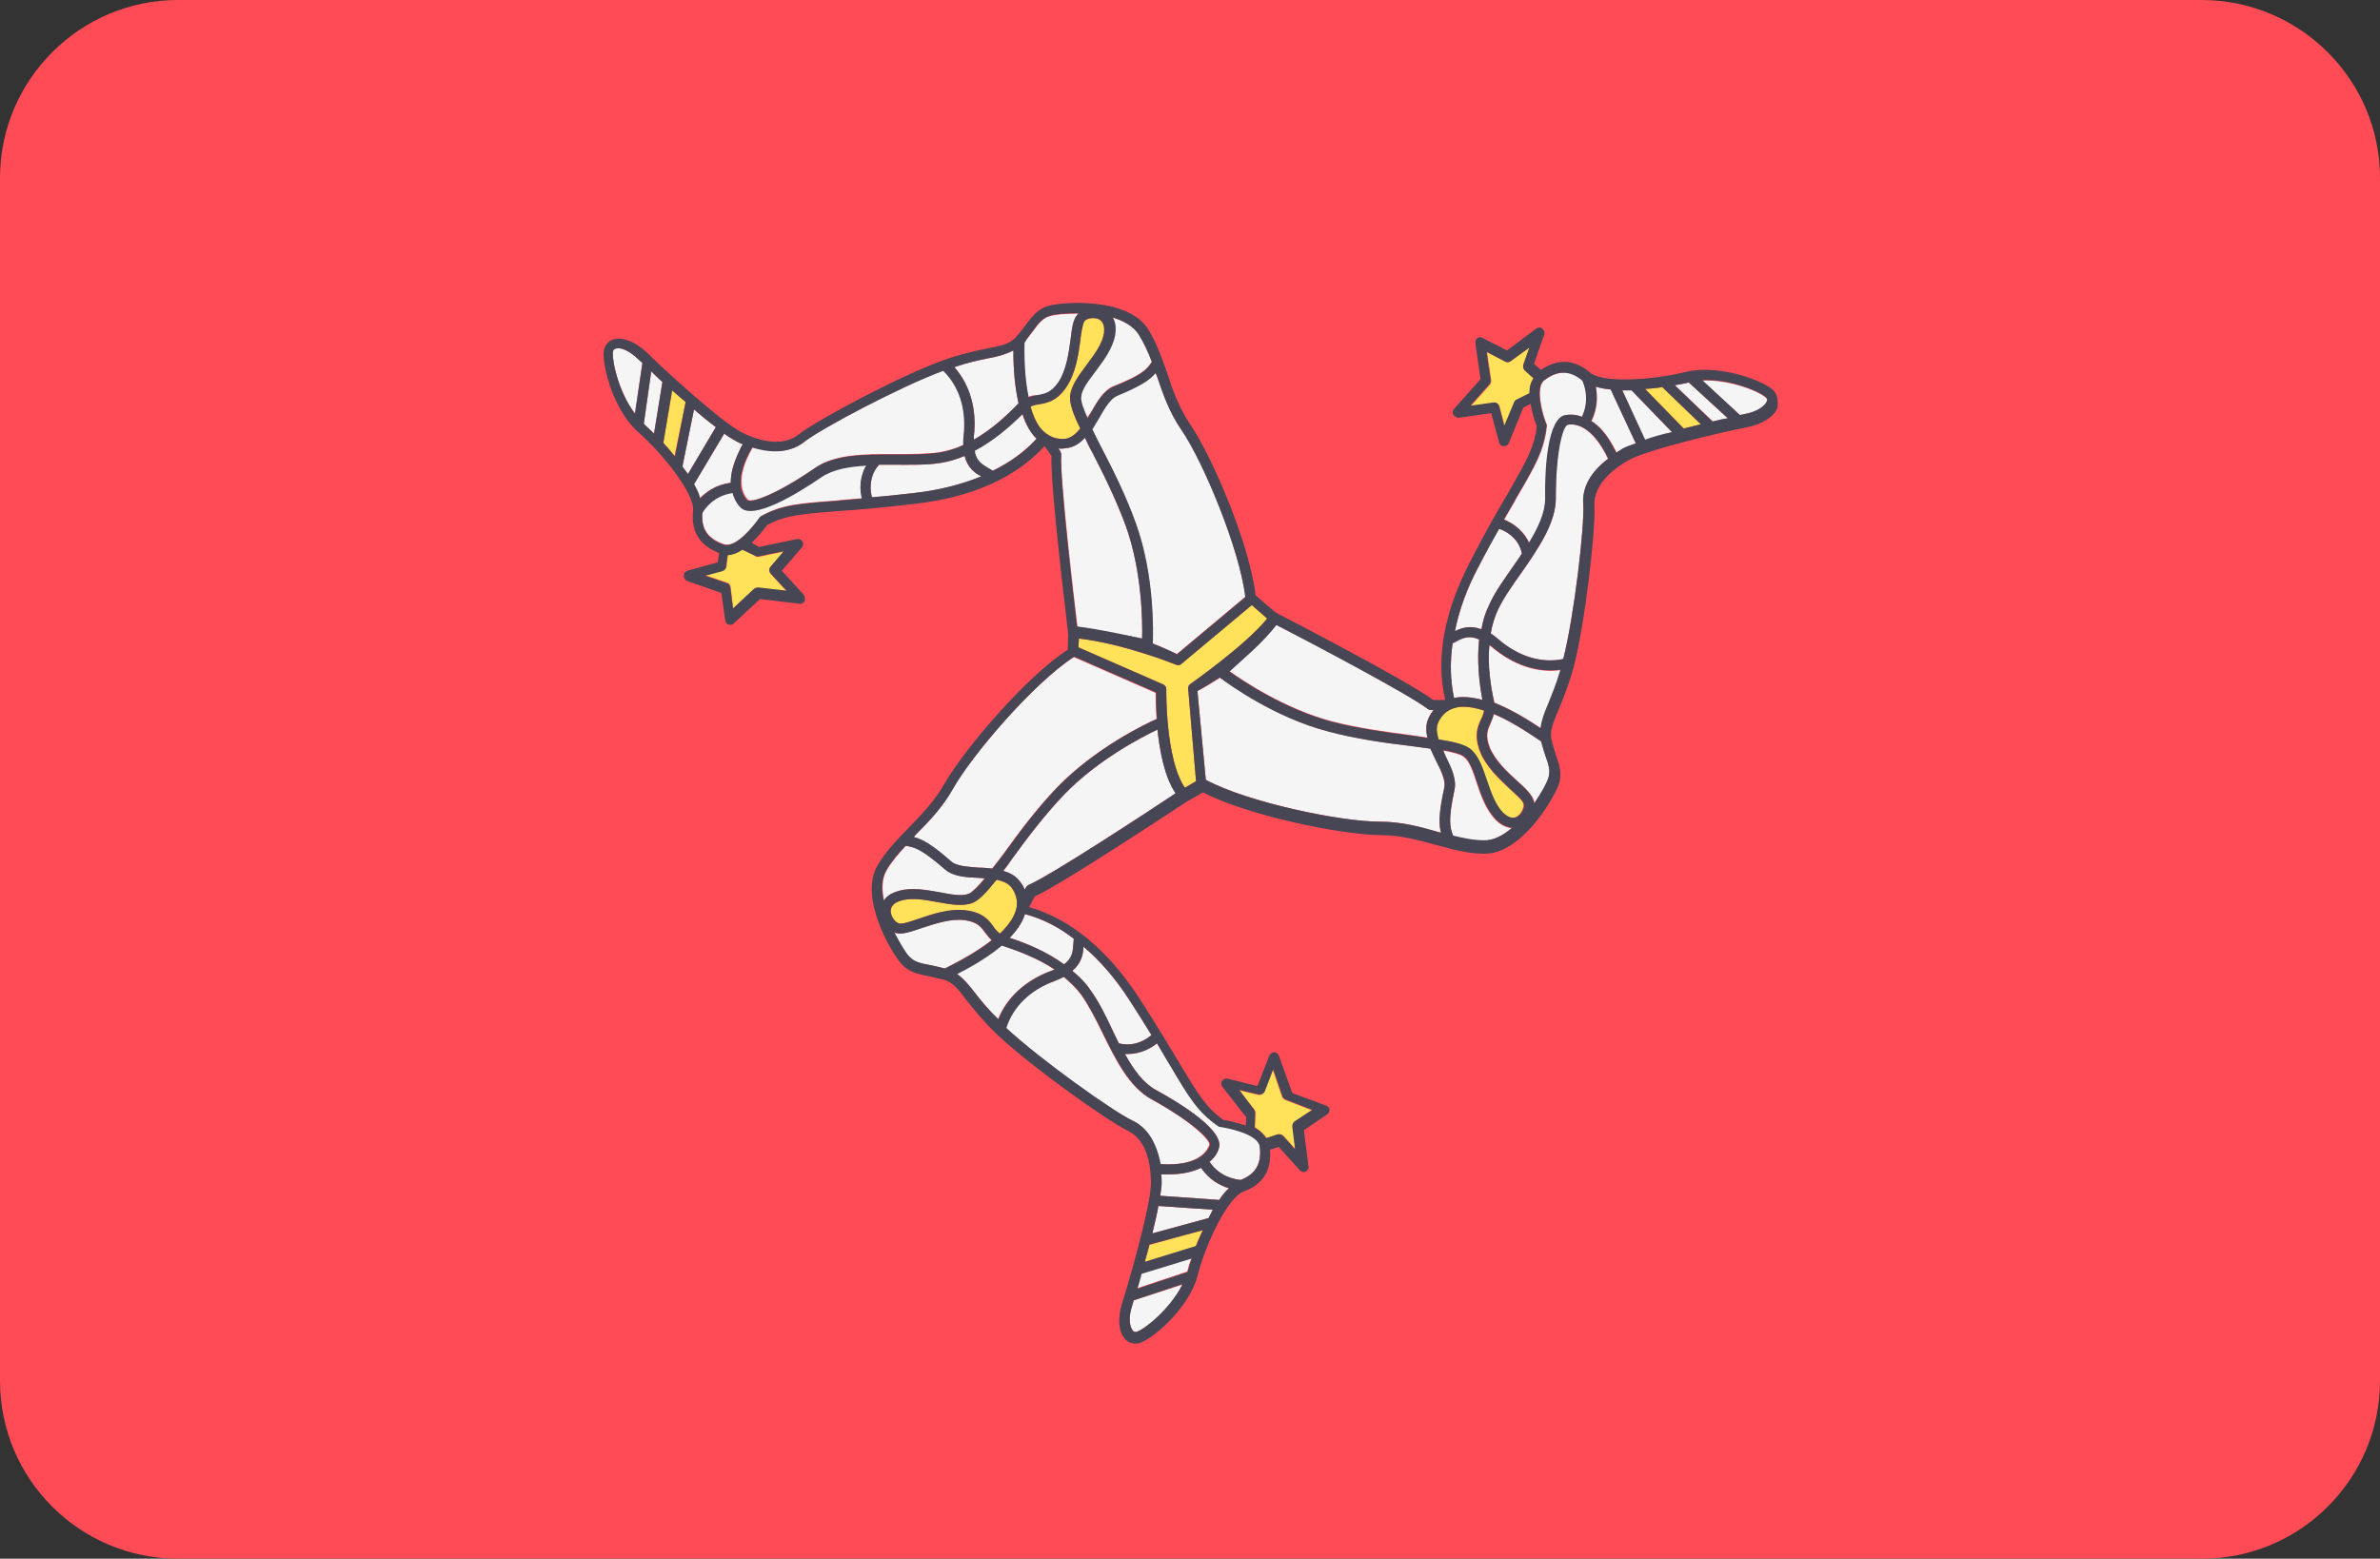 <?xml version="1.0" encoding="utf-8"?>
<!-- Generator: Adobe Illustrator 23.0.3, SVG Export Plug-In . SVG Version: 6.00 Build 0)  -->
<svg version="1.1" id="Layer_1" xmlns="http://www.w3.org/2000/svg" xmlns:xlink="http://www.w3.org/1999/xlink" x="0px" y="0px"
	 width="512px" height="335.4px" viewBox="0 0 512 335.4" style="enable-background:new 0 0 512 335.4;" xml:space="preserve">
<rect x="0" y="0" width="512" height="335.4" fill="#333333" stroke="none"/>
<style type="text/css">
	.st0{fill:#FF4B55;}
	.st1{fill:#FFE15A;}
	.st2{fill:#F5F5F5;}
	.st3{fill:#464655;}
</style>
<g>
	<path class="st0" d="M473.7,335.4H38.3C17.2,335.4,0,318.3,0,297.1V38.3C0,17.2,17.2,0,38.3,0h435.3C494.8,0,512,17.2,512,38.3
		v258.8C512,318.3,494.8,335.4,473.7,335.4z"/>
	<g>
		<path class="st1" d="M257.3,168.1l-2.4,1.4c-4.2-6.1-4-21-4-21.2c0-0.4-0.2-0.8-0.6-1l-18.3-8l0.1-1.9c9.6,1.1,20.6,5.5,20.8,5.6
			c0.4,0.2,0.9,0.2,1.2-0.1l15.2-12.7l3.3,2.9c-4.7,5.8-16.3,13.9-16.4,14c-0.4,0.2-0.6,0.6-0.6,1L257.3,168.1z"/>
		<path class="st1" d="M323.8,77.8c0.4,0.2,0.8,0.2,1.2-0.1l4-2.9l-1.3,3.7c-0.1,0.4,0,0.9,0.3,1.2l1.9,1.7
			c-0.6,0.9-0.8,2.1-0.8,3.3l-2.8,1.4c-0.2,0.1-0.4,0.3-0.5,0.6l-2.1,5l-1.1-4.2c-0.1-0.5-0.7-0.9-1.2-0.8l-5,0.7l4.1-4.6
			c0.2-0.2,0.3-0.6,0.3-0.9l-0.9-6.1L323.8,77.8z"/>
		<path class="st1" d="M278.6,241.3c-0.3,0.2-0.5,0.6-0.5,1.1l0.6,4.9l-2.6-2.9c-0.3-0.3-0.8-0.4-1.2-0.3l-2.4,0.8
			c-0.6-0.9-1.5-1.7-2.5-2.3l0.1-3.1c0-0.3-0.1-0.5-0.2-0.7l-3.4-4.2l4.2,1c0.5,0.1,1.1-0.2,1.3-0.7l1.8-4.7l2,5.8
			c0.1,0.3,0.4,0.6,0.7,0.7l5.7,2.2L278.6,241.3z"/>
		<path class="st1" d="M157.2,126.3c-0.1-0.4-0.3-0.8-0.7-0.9l-4.7-1.6l3.7-1c0.4-0.1,0.7-0.5,0.8-0.9l0.3-2.5
			c1.1-0.1,2.2-0.5,3.2-1.2l2.7,1.5c0.2,0.1,0.5,0.2,0.8,0.1l5.3-1.1l-2.8,3.3c-0.4,0.4-0.4,1,0,1.5l3.4,3.7l-6.1-0.7
			c-0.3,0-0.6,0.1-0.9,0.3l-4.5,4.2L157.2,126.3z"/>
	</g>
	<g>
		<path class="st2" d="M254.4,276.4c-2.7,5.4-8.5,10-10,10.2c-0.3,0-0.5,0-0.7-0.3c-0.7-0.8-1-2.8-0.1-5.5c0.1-0.3,0.2-0.6,0.3-1
			L254.4,276.4z"/>
		<path class="st2" d="M256.3,270.7c-0.4,1.1-0.7,2.1-0.9,2.9l-10.8,3.6c0.3-1,0.6-2,0.9-3.2L256.3,270.7z"/>
	</g>
	<path class="st1" d="M258.7,264.7c-0.5,1.2-1,2.3-1.5,3.5l-11,3.4c0.3-1.2,0.7-2.4,1-3.7L258.7,264.7z"/>
	<g>
		<path class="st2" d="M260.9,260.3c-0.3,0.6-0.6,1.2-0.9,1.8l-12.1,3.3c0.5-2.1,1-4.1,1.3-5.9L260.9,260.3z"/>
		<path class="st2" d="M264.3,255.7c-0.7,0.7-1.4,1.5-2,2.5l-12.7-0.9c0.2-1.2,0.3-2.2,0.3-2.9c0-0.6,0-1.1-0.1-1.7c0.5,0,1,0,1.5,0
			c3.2,0,5.4-0.6,7.1-1.4C260.1,253.9,262.5,255.1,264.3,255.7z"/>
		<path class="st2" d="M266.9,253.9c-0.8-0.1-4.3-0.4-6.7-3.9c1.2-1,1.8-2.1,2-2.9c1.3-3.7-7.9-9.5-13.6-12.6
			c-2.7-1.5-4.7-4.3-6.6-7.7c0.2,0,0.4,0,0.6,0c2.8,0,5.1-1.3,6.3-2.3c1.1,1.8,2,3.4,2.9,4.8c4,6.8,5.9,9.9,10.2,12.9
			c0.1,0.1,0.3,0.2,0.5,0.2c2.1,0.3,8.1,1.6,8.5,4.2C271.4,250.4,270.1,252.7,266.9,253.9z"/>
		<path class="st2" d="M260.1,246.4c-0.5,1.4-2.5,4.6-10.6,4.1c-0.7-4.6-2.7-7.9-6-9.4c-4.2-2-19.9-13.2-27.1-19.9
			c1.4-4.5,5.1-8.2,10.4-10.1c0.8-0.3,1.4-0.6,2-0.9c1.4,1.2,2.7,2.4,3.8,3.9c1.6,2.3,3.1,5.2,4.6,8.3c2.8,5.7,5.7,11.5,10.4,14.1
			C256.2,241.2,260.5,245.4,260.1,246.4z"/>
		<path class="st2" d="M247.7,222.7c-0.8,0.8-3.6,2.7-7,1.8c-0.5-1-1-2-1.5-3.1c-1.5-3.2-3-6.2-4.8-8.6c-1-1.5-2.3-2.7-3.7-3.9
			c2-1.7,2.3-3.6,2.4-5.2c3.5,3,6.8,6.8,9.8,11.4C244.8,218,246.3,220.4,247.7,222.7z"/>
		<path class="st2" d="M231,202c0,0.4-0.1,0.8-0.1,1.2c-0.1,1.5-0.2,3-2,4.3c-3.7-2.7-8-4.5-11.7-5.7c1.7-1.7,2.8-3.5,3.3-5.1
			c0,0,0,0,0,0C224.3,197.7,227.8,199.5,231,202z"/>
		<path class="st2" d="M226.8,208.6c-0.2,0.1-0.4,0.2-0.7,0.3c-5.5,2-9.6,5.8-11.4,10.4c-2.2-2.2-3.7-4.1-5-5.7
			c-1.4-1.8-2.5-3.1-3.9-4.1c4-2,7.2-4.1,9.6-6.1c0,0,0,0,0.1,0C219,204.6,223.2,206.2,226.8,208.6z"/>
		<path class="st2" d="M213.3,202.3c-2.3,1.8-5.5,3.8-10.1,6.1c-1.1-0.3-2.1-0.5-3-0.7c-2.2-0.4-3.6-0.7-4.7-1.9
			c-0.7-0.7-1.9-2.7-3.2-5.2c0.2,0.1,0.4,0.2,0.5,0.2c1.3,0.3,3.1-0.3,5.4-1.1c2.8-0.9,6.2-2.1,9.3-1.7c2.8,0.4,3.5,1.5,4.4,2.7
			C212.4,201.3,212.8,201.9,213.3,202.3z"/>
	</g>
	<path class="st1" d="M218.6,195.7c-0.4,1.4-1.3,3.1-3.5,5.2c-0.5-0.4-0.9-0.8-1.3-1.4c-1-1.4-2.2-3.1-5.9-3.6
		c-3.6-0.5-7.3,0.8-10.3,1.8c-1.7,0.6-3.5,1.2-4.2,1c-0.8-0.2-1.7-1.4-1.8-2.6c0-1.4,1.2-2,2.2-2.3c2.3-0.7,5.1-0.2,7.8,0.3
		c2.8,0.5,5.4,1,7.6,0.2c1.5-0.6,3.1-2.4,5.2-5c1.4,0.3,2.6,0.8,3.3,1.8C218.7,192.6,219,194.1,218.6,195.7z"/>
	<g>
		<path class="st2" d="M211.8,189c-1.4,1.7-2.6,2.9-3.4,3.3c-1.5,0.6-3.8,0.2-6.3-0.3c-2.8-0.5-6.1-1.1-8.8-0.3
			c-1.7,0.5-2.6,1.3-3.1,2.1c-0.5-2.4-0.5-4.8,0.6-6.6c1.1-1.9,2.6-3.6,4.1-5.2c2,0.3,3.4,0.7,8.5,5.1c1.7,1.5,4.5,1.7,7.2,1.8
			C210.9,188.9,211.4,188.9,211.8,189z"/>
		<path class="st2" d="M252.9,170.7c-5,3.3-27,17.8-31.6,19.7c-0.2,0.1-0.4,0.3-0.5,0.4c-0.1,0.2-0.2,0.4-0.4,0.6
			c-0.2-0.6-0.5-1.1-0.9-1.6c-0.9-1.3-2.2-2-3.7-2.4c0.7-0.8,1.3-1.7,2-2.7c3.2-4.4,6.9-9.3,11.1-13.7c7.2-7.5,16.9-12.5,20.1-14
			C249.5,161.7,250.6,167.3,252.9,170.7z"/>
		<path class="st2" d="M248.8,154.7c-2.3,1-13.2,6.2-21.5,14.8c-4.3,4.5-8.2,9.7-11.2,13.9c-0.9,1.2-1.8,2.4-2.7,3.5
			c-1-0.1-1.9-0.2-2.9-0.2c-2.4-0.2-4.7-0.3-5.9-1.3c-4.2-3.7-6.2-4.8-8.1-5.3c0.2-0.2,0.3-0.4,0.5-0.5c2.8-2.8,5.7-5.8,8-9.9
			c4-7.1,17.3-22.7,26-28.3l17.6,7.7C248.6,150.1,248.6,152.2,248.8,154.7z"/>
		<path class="st2" d="M136.6,89c-3.7-4.8-5.1-12.1-4.7-13.5c0.1-0.3,0.3-0.4,0.6-0.5c1-0.3,2.9,0.4,4.9,2.4
			c0.2,0.2,0.5,0.4,0.8,0.7L136.6,89z"/>
		<path class="st2" d="M140.7,93.3c-0.8-0.8-1.6-1.5-2.2-2.1l1.6-11.3c0.7,0.7,1.5,1.5,2.4,2.3L140.7,93.3z"/>
	</g>
	<path class="st1" d="M145.1,98.1c-0.8-1-1.6-2-2.4-2.8l1.9-11.3c0.9,0.8,1.9,1.7,2.9,2.5L145.1,98.1z"/>
	<g>
		<path class="st2" d="M148,102c-0.4-0.5-0.8-1.1-1.2-1.6l2.5-12.3c1.6,1.4,3.2,2.7,4.7,3.8L148,102z"/>
		<path class="st2" d="M150.6,107.1c-0.3-0.9-0.7-1.9-1.3-2.9l6.5-10.9c0.9,0.7,1.8,1.2,2.5,1.6c0.5,0.3,1,0.5,1.5,0.7
			c-0.3,0.4-0.5,0.9-0.7,1.3c-1.4,2.9-1.9,5.1-1.9,7C154.1,104.2,152,105.8,150.6,107.1z"/>
		<path class="st2" d="M151.1,110.2c0.4-0.7,2.3-3.7,6.5-4.3c0.4,1.5,1.1,2.5,1.7,3.1c2.7,2.8,12-2.8,17.4-6.5
			c2.5-1.7,6-2.3,9.8-2.5c-0.1,0.2-0.2,0.3-0.3,0.5c-1.3,2.5-1.1,5.1-0.7,6.7c-2.1,0.2-4,0.3-5.6,0.5c-7.9,0.6-11.5,0.8-16.1,3.3
			c-0.1,0.1-0.3,0.2-0.4,0.4c-1.2,1.7-5,6.5-7.6,5.7C152.2,115.9,150.8,113.7,151.1,110.2z"/>
		<path class="st2" d="M160.9,107.5c-1-1.1-3-4.3,1.1-11.3c4.4,1.4,8.3,1.1,11.1-1.2c3.7-2.9,20.7-11.9,29.9-15.3
			c3.4,3.3,5,8.2,4.4,13.8c-0.1,0.8-0.1,1.5-0.1,2.2c-1.7,0.8-3.4,1.3-5.2,1.6c-2.8,0.4-6,0.4-9.5,0.4c-6.3,0-12.9-0.1-17.3,3
			C167.2,106.3,161.6,108.3,160.9,107.5z"/>
		<path class="st2" d="M187.6,107c-0.4-1.1-0.8-4.5,1.5-7c1.1,0,2.3,0,3.4,0c3.5,0,6.9,0.1,9.9-0.4c1.8-0.3,3.5-0.8,5.1-1.5
			c0.7,2.6,2.2,3.7,3.6,4.4c-4.3,1.8-9.1,3-14.6,3.6C193.1,106.5,190.2,106.8,187.6,107z"/>
		<path class="st2" d="M213.5,101.3c-0.3-0.2-0.6-0.4-1-0.6c-1.3-0.8-2.6-1.5-2.9-3.7c4-2.1,7.6-5.2,10.3-7.9c0.8,2.3,1.8,4,3.1,5.3
			c0,0,0,0,0,0C220.4,97.2,217.2,99.5,213.5,101.3z"/>
		<path class="st2" d="M209.5,94.6c0-0.2,0-0.5,0-0.7c0.7-5.9-0.9-11.2-4.2-14.9c2.9-1,5.3-1.5,7.3-1.9c2.2-0.4,3.9-0.9,5.4-1.7
			c0,4.5,0.4,8.2,1.1,11.3c0,0,0,0,0,0.1C216.6,89.4,213.3,92.4,209.5,94.6z"/>
		<path class="st2" d="M221.2,85.4c-0.6-2.9-1-6.7-0.9-11.7c0.7-0.8,1.4-1.7,1.9-2.4c1.3-1.8,2.2-2.9,3.8-3.3
			c0.9-0.3,3.3-0.5,6.1-0.5c-0.2,0.1-0.3,0.2-0.4,0.4c-0.9,1-1.1,2.9-1.4,5.3c-0.4,2.9-0.9,6.5-2.6,9.1c-1.6,2.3-2.9,2.5-4.4,2.8
			C222.5,85,221.8,85.1,221.2,85.4z"/>
	</g>
	<path class="st1" d="M224.7,93c-1.1-0.9-2.2-2.6-3-5.5c0.6-0.3,1.1-0.4,1.8-0.5c1.7-0.3,3.8-0.6,5.9-3.7c2-3,2.6-6.9,3-10
		c0.2-1.8,0.5-3.6,0.9-4.2c0.5-0.6,2-0.9,3.1-0.4c1.2,0.6,1.2,2,1.1,3c-0.4,2.4-2.1,4.6-3.8,6.9c-1.7,2.3-3.3,4.4-3.5,6.7
		c-0.1,1.6,0.7,3.9,2.2,6.9c-0.9,1.1-1.9,2-3.1,2.2C227.5,94.6,226,94.1,224.7,93z"/>
	<g>
		<path class="st2" d="M233.8,90c-0.9-2-1.5-3.6-1.4-4.6c0.1-1.6,1.6-3.5,3.1-5.5c1.7-2.3,3.7-4.9,4.2-7.8c0.3-1.7,0-2.9-0.5-3.8
			c2.4,0.7,4.5,1.7,5.7,3.5c1.2,1.9,2.1,3.9,2.9,6c-1.1,1.7-2.1,2.8-8.3,5.3c-2.1,0.9-3.5,3.3-4.8,5.6C234.3,89.2,234,89.6,233.8,90
			z"/>
		<path class="st2" d="M231.8,134.9c-0.7-5.9-3.8-32.1-3.5-37.1c0-0.2-0.1-0.5-0.2-0.7c-0.1-0.2-0.3-0.4-0.4-0.6
			c0.6,0.1,1.2,0,1.9-0.1c1.5-0.2,2.8-1.1,3.8-2.2c0.5,1,0.9,2,1.5,3c2.5,4.8,5.2,10.3,7.3,16c3.5,9.8,3.6,20.7,3.5,24.2
			C241.4,136.6,236.4,135.5,231.8,134.9z"/>
		<path class="st2" d="M247.9,138.4c0.1-2.5,0.4-14.6-3.6-25.8c-2.1-5.9-5-11.7-7.4-16.3c-0.7-1.4-1.4-2.7-2-4
			c0.5-0.8,1-1.7,1.5-2.5c1.2-2.1,2.4-4.1,3.8-4.7c5.2-2.1,7.1-3.4,8.4-4.9c0.1,0.2,0.2,0.4,0.3,0.7c1.3,3.8,2.6,7.7,5.3,11.6
			c4.6,6.7,12.5,25.6,13.7,35.9l-14.7,12.3C252.1,140.3,250.3,139.4,247.9,138.4z"/>
		<path class="st2" d="M366.2,81.9c6.1-0.3,12.8,2.6,13.8,3.8c0.2,0.2,0.2,0.4,0.1,0.7c-0.3,0.9-2,2.2-4.8,2.7
			c-0.3,0.1-0.6,0.1-1,0.2L366.2,81.9z"/>
		<path class="st2" d="M360.3,82.9c1.1-0.2,2.2-0.4,3-0.6l8.4,7.7c-1,0.2-2.1,0.4-3.2,0.7L360.3,82.9z"/>
	</g>
	<path class="st1" d="M353.9,83.7c1.3-0.1,2.5-0.2,3.7-0.4l8.3,8c-1.2,0.3-2.5,0.6-3.7,0.9L353.9,83.7z"/>
	<g>
		<path class="st2" d="M349,84c0.7,0,1.3,0,2,0l8.7,9c-2.1,0.5-4.1,1.1-5.8,1.7L349,84z"/>
		<path class="st2" d="M343.3,83.2c0.9,0.3,2,0.5,3.2,0.6l5.4,11.6c-1.1,0.4-2,0.8-2.7,1.1c-0.5,0.3-0.9,0.6-1.4,0.9
			c-0.2-0.4-0.5-0.9-0.7-1.3c-1.5-2.8-3.1-4.5-4.7-5.5C343.8,87.7,343.7,85.1,343.3,83.2z"/>
		<path class="st2" d="M340.5,81.9c0.3,0.7,1.7,4-0.1,7.8c-1.5-0.6-2.7-0.5-3.5-0.4c-3.9,0.6-4.5,11.5-4.4,18c0,3-1.5,6.2-3.5,9.5
			c-0.1-0.2-0.2-0.4-0.3-0.6c-1.4-2.5-3.6-3.8-5.1-4.4c1-1.8,2-3.4,2.8-4.9c4-6.8,5.8-10,6.4-15.2c0-0.2,0-0.4-0.1-0.5
			c-0.8-1.9-2.5-7.9-0.4-9.4C335.2,79.6,337.8,79.6,340.5,81.9z"/>
		<path class="st2" d="M337.2,91.4c1.5-0.3,5.2,0,8.7,7.3c-3.7,2.9-5.6,6.2-5.3,9.8c0.3,4.6-1.9,23.8-4.3,33.3
			c-4.6,1-9.6-0.5-13.9-4.2c-0.6-0.5-1.2-1-1.7-1.3c0.3-1.8,0.8-3.5,1.6-5.2c1.2-2.5,3.1-5.2,5.1-8c3.6-5.2,7.3-10.6,7.3-15.9
			C334.6,97.3,336.1,91.6,337.2,91.4z"/>
		<path class="st2" d="M322.5,113.8c1.1,0.3,4.2,1.8,4.9,5.3c-0.6,1-1.3,1.9-1.9,2.8c-2,2.9-4,5.6-5.2,8.4c-0.8,1.6-1.3,3.3-1.6,5.1
			c-2.5-0.9-4.2-0.3-5.7,0.4c0.9-4.5,2.6-9.2,5.2-14.1C319.8,118.6,321.2,116,322.5,113.8z"/>
		<path class="st2" d="M312.5,138.4c0.3-0.1,0.7-0.3,1-0.5c1.4-0.7,2.7-1.2,4.7-0.3c-0.5,4.5,0,9.2,0.7,13c-2.3-0.6-4.4-0.8-6.1-0.4
			c0,0,0,0,0,0C312,146.4,311.9,142.4,312.5,138.4z"/>
		<path class="st2" d="M320.4,138.9c0.2,0.1,0.4,0.2,0.6,0.4c4.5,3.8,9.7,5.6,14.7,4.9c-0.8,2.9-1.8,5.2-2.5,7.1
			c-0.9,2.1-1.5,3.7-1.7,5.4c-3.7-2.5-7-4.3-10-5.5c0,0,0,0,0-0.1C320.6,147.7,320,143.2,320.4,138.9z"/>
		<path class="st2" d="M321.4,153.7c2.7,1.1,6,3,10.2,5.9c0.3,1.1,0.6,2.1,0.9,3c0.7,2.1,1.1,3.5,0.6,5c-0.3,0.9-1.4,3-3,5.3
			c0-0.2,0-0.4-0.1-0.6c-0.4-1.3-1.7-2.6-3.5-4.2c-2.2-2-4.8-4.4-6-7.3c-1-2.6-0.4-3.8,0.2-5.2C320.9,155,321.2,154.4,321.4,153.7z"
			/>
	</g>
	<path class="st1" d="M313,152.3c1.4-0.4,3.4-0.3,6.2,0.6c-0.1,0.6-0.3,1.2-0.6,1.8c-0.7,1.5-1.6,3.4-0.3,6.9c1.3,3.4,4.2,6,6.5,8.2
		c1.3,1.2,2.7,2.4,2.9,3.1c0.2,0.7-0.4,2.2-1.4,2.8c-1.2,0.7-2.3-0.1-3.1-0.8c-1.7-1.7-2.6-4.4-3.5-7c-0.9-2.7-1.8-5.3-3.5-6.7
		c-1.2-1-3.6-1.6-6.9-2.1c-0.4-1.4-0.6-2.7,0-3.8C310.2,153.7,311.4,152.7,313,152.3z"/>
	<g>
		<path class="st2" d="M310.4,161.5c2.1,0.4,3.8,0.8,4.5,1.4c1.3,1,2,3.3,2.8,5.7c0.9,2.7,2,5.8,4.1,7.9c1.2,1.2,2.4,1.6,3.4,1.7
			c-1.9,1.6-3.9,2.7-6.1,2.7c-2.2,0-4.4-0.5-6.5-1c-0.7-1.9-1.1-3.3,0.3-9.9c0.5-2.2-0.7-4.8-1.9-7.2
			C310.8,162.3,310.6,161.9,310.4,161.5z"/>
		<path class="st2" d="M274.5,134.4c5.3,2.7,28.7,15,32.6,18.1c0.2,0.1,0.4,0.2,0.6,0.2c0.3,0,0.5,0,0.7,0c-0.4,0.5-0.7,1-1,1.6
			c-0.7,1.4-0.7,2.9-0.3,4.4c-1.1-0.2-2.2-0.3-3.3-0.5c-5.4-0.7-11.5-1.5-17.3-3c-10.1-2.7-19.1-8.7-22-10.8
			C267.6,141.6,271.8,137.9,274.5,134.4z"/>
		<path class="st2" d="M262.5,145.8c2,1.5,11.8,8.6,23.3,11.6c6,1.6,12.4,2.5,17.6,3.1c1.5,0.2,3,0.4,4.4,0.6
			c0.4,0.9,0.8,1.8,1.2,2.6c1,2.2,2,4.3,1.7,5.8c-1.2,5.5-1.2,7.8-0.7,9.7c-0.2-0.1-0.5-0.1-0.7-0.2c-3.8-1.1-7.8-2.2-12.6-2.2
			c-8.2,0-28.2-4.1-37.3-9l-1.8-19.1C258.6,148.2,260.4,147.2,262.5,145.8z"/>
	</g>
	<path class="st3" d="M382,84.7c-0.1-0.2-0.2-0.3-0.3-0.5c-1.7-2.1-11.7-5.9-18.9-4.2c-7.7,1.9-18.1,2.4-20.7,0.2
		c-3.3-2.9-7-3.1-10.6-0.6l-1.5-1.3l2.2-6.3c0.1-0.3,0.1-0.6-0.1-0.9c-0.1-0.1-0.2-0.3-0.3-0.4c-0.4-0.3-0.9-0.3-1.3,0l-6.3,4.7
		l-5.3-2.7c-0.4-0.2-0.8-0.2-1.1,0.1c-0.3,0.2-0.5,0.7-0.4,1.1l1.1,7.7l-5.7,6.4c-0.3,0.3-0.4,0.8-0.1,1.3c0.2,0.3,0.7,0.6,1.1,0.6
		l7-1l1.7,6.3c0.1,0.5,0.5,0.8,1,0.8c0.5,0,0.9-0.2,1.1-0.7l3.1-7.6l1.6-0.8c0.3,2.1,1,4.1,1.3,4.8c-0.5,4.6-2.3,7.6-6,14.1
		c-2.2,3.7-4.8,8.2-8.2,14.8c-5.7,10.9-7.6,21-5.5,30c-0.6,0-1.6,0.1-2.6,0c-5.3-4-32.5-18.1-33.7-18.7c-0.1,0-4.5-3.8-4.5-3.8
		c-1.2-10.8-9.2-29.6-14-36.7c-2.5-3.7-3.8-7.4-5-11.1c-1.2-3.4-2.3-6.6-4.2-9.6c-4.4-6.7-18-5.8-21.3-4.9c-2.3,0.6-3.6,2.3-5,4.2
		c-0.6,0.8-1.2,1.6-2,2.5c-1.3,1.5-3.2,1.9-6.3,2.5c-2.4,0.5-5.4,1.1-9.3,2.5c-9.1,3.2-27.3,12.9-31.2,16c-3.8,3-9.4,1-12.3-0.5
		c-4.2-2.1-16.9-13.7-20.3-17.1c-2.4-2.3-5.1-3.4-7.1-2.9c-0.9,0.2-1.5,0.8-1.9,1.5c-0.1,0.2-0.2,0.4-0.2,0.5
		c-0.8,2.6,1.7,13,7.2,17.9c5.9,5.2,12.3,13.6,11.9,17c-0.5,4.4,1.4,7.5,5.6,9.1l-0.3,2l-6.5,1.8c-0.3,0.1-0.6,0.3-0.7,0.6
		c-0.1,0.1-0.1,0.3-0.1,0.5c0,0.5,0.3,0.9,0.7,1.1l7.4,2.6l0.8,5.9c0.1,0.4,0.3,0.8,0.7,0.9c0.4,0.1,0.8,0.1,1.1-0.2l5.7-5.3l8.5,1
		c0.5,0.1,0.9-0.2,1.1-0.6c0.1-0.3,0.1-0.9-0.2-1.3l-4.7-5.2l4.3-5c0.3-0.4,0.4-0.9,0.1-1.3c-0.2-0.4-0.7-0.6-1.2-0.5l-8.1,1.7
		l-1.6-0.9c1.6-1.5,2.8-3.1,3.3-3.8c4.1-2.2,7.6-2.4,15-3c4.3-0.3,9.5-0.7,16.9-1.6c12.2-1.4,21.6-5.6,27.8-12.4
		c0.4,0.5,0.9,1.3,1.5,2.1c-0.3,6.6,3.5,37.1,3.6,38.4c0,0.1-0.1,3.3-0.1,3.3c-9.1,5.9-22.3,21.5-26.5,28.8c-2.2,3.9-5,6.7-7.7,9.5
		c-2.5,2.6-4.9,5-6.7,8.1c-4.1,6.9,2.9,18.7,5.1,21.2c1.6,1.8,3.6,2.2,6,2.7c0.9,0.2,1.9,0.4,3.1,0.7c1.9,0.5,3.1,2,5,4.5
		c1.5,1.9,3.4,4.3,6.4,7.2c7,6.7,23.8,18.7,28.2,20.8c4.4,2.1,5,8,5,11.3c0,4.7-4.7,21.2-6.2,25.8c-1,3.2-0.8,6.1,0.6,7.7
		c0.6,0.7,1.4,1,2.2,1c0.2,0,0.4,0,0.6,0c2.7-0.5,10.9-7.4,12.8-14.5c2-7.7,6.7-17,9.9-18.2c4.2-1.5,6.1-4.6,5.7-9l1.9-0.6l4.5,5
		c0.2,0.2,0.5,0.4,0.8,0.4c0.2,0,0.3,0,0.5-0.1c0.4-0.2,0.7-0.7,0.6-1.1l-1-7.8l5-3.4c0.3-0.2,0.5-0.6,0.5-1c0-0.4-0.3-0.8-0.7-0.9
		l-7.3-2.7l-2.9-8.1c-0.2-0.4-0.6-0.7-1-0.7c-0.3,0.1-0.9,0.3-1,0.7l-2.6,6.6l-6.4-1.6c-0.5-0.1-0.9,0.1-1.2,0.5
		c-0.3,0.4-0.2,0.9,0.1,1.3l5.1,6.5l-0.1,1.8c-2-0.7-4-1.1-4.8-1.2c-3.8-2.7-5.5-5.7-9.4-12.1c-2.2-3.7-4.9-8.2-8.9-14.4
		c-6.8-10.3-14.7-16.8-23.5-19.3c0.3-0.6,0.7-1.4,1.2-2.3c6-2.7,31.6-19.7,32.7-20.4c0,0,0,0,0,0l3.5-2c9.6,5,29.6,9.1,38.1,9.2
		c4.5,0,8.3,1.1,12,2.1c3.4,0.9,6.7,1.9,10.3,1.9c8,0.2,14.9-11.6,16.1-14.8c0.8-2.3,0.2-4.2-0.6-6.5c-0.3-0.9-0.6-1.9-0.9-3.1
		c-0.5-2,0.3-3.7,1.5-6.6c0.9-2.2,2.1-5.1,3.2-9c2.5-9.4,4.8-29.9,4.5-34.8c-0.3-4.8,4.5-8.3,7.4-9.9c4.1-2.3,20.8-6.2,25.6-7.1
		c3.3-0.7,5.7-2.3,6.4-4.2C382.5,86.3,382.4,85.4,382,84.7z M329,84.6l-2.8,1.4c-0.2,0.1-0.4,0.3-0.5,0.6l-2.1,5l-1.1-4.2
		c-0.1-0.5-0.7-0.9-1.2-0.8l-5,0.7l4.1-4.6c0.2-0.2,0.3-0.6,0.3-0.9l-0.9-6.1l4,2.1c0.4,0.2,0.8,0.2,1.2-0.1l4-2.9l-1.3,3.7
		c-0.1,0.4,0,0.9,0.3,1.2l1.9,1.7C329.3,82.2,329,83.3,329,84.6z M326.3,106.9c4-6.8,5.8-10,6.4-15.2c0-0.2,0-0.4-0.1-0.5
		c-0.8-1.9-2.5-7.9-0.4-9.4c2.9-2.2,5.6-2.1,8.2,0.1c0.3,0.7,1.7,4-0.1,7.8c-1.5-0.6-2.7-0.5-3.5-0.4c-3.9,0.6-4.5,11.5-4.4,18
		c0,3-1.5,6.2-3.5,9.5c-0.1-0.2-0.2-0.4-0.3-0.6c-1.4-2.5-3.6-3.8-5.1-4.4C324.6,110,325.5,108.4,326.3,106.9z M318.2,121.7
		c1.6-3.1,3-5.6,4.3-7.9c1.1,0.3,4.2,1.8,4.9,5.3c-0.6,1-1.3,1.9-1.9,2.8c-2,2.9-4,5.6-5.2,8.4c-0.8,1.6-1.3,3.3-1.6,5.1
		c-2.5-0.9-4.2-0.3-5.7,0.4C313.9,131.2,315.6,126.5,318.2,121.7z M312.5,138.4c0.3-0.1,0.7-0.3,1-0.5c1.4-0.7,2.7-1.2,4.7-0.3
		c-0.5,4.5,0,9.2,0.7,13c-2.3-0.6-4.4-0.8-6.1-0.4c0,0,0,0,0,0C312,146.4,311.9,142.4,312.5,138.4z M307.7,152.8c0.3,0,0.5,0,0.7,0
		c-0.4,0.5-0.7,1-1,1.6c-0.7,1.4-0.7,2.9-0.3,4.4c-1.1-0.2-2.2-0.3-3.3-0.5c-5.4-0.7-11.5-1.5-17.3-3c-10.1-2.7-19.1-8.7-22-10.8
		c2.8-2.6,6.8-5.8,10.1-10c5.3,2.7,28.7,15,32.6,18.1C307.3,152.7,307.5,152.7,307.7,152.8z M257.3,168.1l-2.4,1.4
		c-4.2-6.1-4-21-4-21.2c0-0.4-0.2-0.8-0.6-1l-18.3-8l0.1-1.9c9.6,1.1,20.6,5.5,20.8,5.6c0.4,0.2,0.9,0.2,1.2-0.1l15.2-12.7l3.3,2.9
		c-4.7,5.8-16.3,13.9-16.4,14c-0.4,0.2-0.6,0.6-0.6,1L257.3,168.1z M248.6,80.3c0.1,0.2,0.2,0.4,0.3,0.7c1.3,3.8,2.6,7.7,5.3,11.6
		c4.6,6.7,12.5,25.6,13.7,35.9l-14.7,12.3c-0.9-0.5-2.8-1.4-5.2-2.3c0.1-2.5,0.4-14.6-3.6-25.8c-2.1-5.9-5-11.7-7.4-16.3
		c-0.7-1.4-1.4-2.7-2-4c0.5-0.8,1-1.7,1.5-2.5c1.2-2.1,2.4-4.1,3.8-4.7C245.4,83.1,247.3,81.8,248.6,80.3z M244.9,71.9
		c1.2,1.9,2.1,3.9,2.9,6c-1.1,1.7-2.1,2.8-8.3,5.3c-2.1,0.9-3.5,3.3-4.8,5.6c-0.2,0.4-0.5,0.8-0.7,1.2c-0.9-2-1.5-3.6-1.4-4.6
		c0.1-1.6,1.6-3.5,3.1-5.5c1.7-2.3,3.7-4.9,4.2-7.8c0.3-1.7,0-2.9-0.5-3.8C241.6,69,243.7,70.1,244.9,71.9z M222.2,71.2
		c1.3-1.8,2.2-2.9,3.8-3.3c0.9-0.3,3.3-0.5,6.1-0.5c-0.2,0.1-0.3,0.2-0.4,0.4c-0.9,1-1.1,2.9-1.4,5.3c-0.4,2.9-0.9,6.5-2.6,9.1
		c-1.6,2.3-2.9,2.5-4.4,2.8c-0.7,0.1-1.3,0.2-2,0.5c-0.6-2.9-1-6.7-0.9-11.7C220.9,72.8,221.6,72,222.2,71.2z M212.6,77.1
		c2.2-0.4,3.9-0.9,5.4-1.7c0,4.5,0.4,8.2,1.1,11.3c0,0,0,0,0,0.1c-2.5,2.6-5.8,5.7-9.6,7.8c0-0.2,0-0.5,0-0.7
		c0.7-5.9-0.9-11.2-4.2-14.9C208.2,78,210.6,77.5,212.6,77.1z M173,95.1c3.7-2.9,20.7-11.9,29.9-15.3c3.4,3.3,5,8.2,4.4,13.8
		c-0.1,0.8-0.1,1.5-0.1,2.2c-1.7,0.8-3.4,1.3-5.2,1.6c-2.8,0.4-6,0.4-9.5,0.4c-6.3,0-12.9-0.1-17.3,3c-8.1,5.6-13.7,7.6-14.5,6.8
		c-1-1.1-3-4.3,1.1-11.3C166.4,97.7,170.2,97.3,173,95.1z M136.6,89c-3.7-4.8-5.1-12.1-4.7-13.5c0.1-0.3,0.3-0.4,0.6-0.5
		c1-0.3,2.9,0.4,4.9,2.4c0.2,0.2,0.5,0.4,0.8,0.7L136.6,89z M140.7,93.3c-0.8-0.8-1.6-1.5-2.2-2.1l1.6-11.3c0.7,0.7,1.5,1.5,2.4,2.3
		L140.7,93.3z M142.7,95.3l1.9-11.3c0.9,0.8,1.9,1.7,2.9,2.5l-2.3,11.7C144.3,97.1,143.5,96.2,142.7,95.3z M148,102
		c-0.4-0.5-0.8-1.1-1.2-1.6l2.5-12.3c1.6,1.4,3.2,2.7,4.7,3.8L148,102z M149.3,104.2l6.5-10.9c0.9,0.7,1.8,1.2,2.5,1.6
		c0.5,0.3,1,0.5,1.5,0.7c-0.3,0.4-0.5,0.9-0.7,1.3c-1.4,2.9-1.9,5.1-1.9,7c-3.2,0.4-5.3,2-6.6,3.4
		C150.4,106.2,149.9,105.2,149.3,104.2z M162.5,119.6c0.2,0.1,0.5,0.2,0.8,0.1l5.3-1.1l-2.8,3.3c-0.4,0.4-0.4,1,0,1.5l3.4,3.7
		l-6.1-0.7c-0.3,0-0.6,0.1-0.9,0.3l-4.5,4.2l-0.6-4.5c-0.1-0.4-0.3-0.8-0.7-0.9l-4.7-1.6l3.7-1c0.4-0.1,0.7-0.5,0.8-0.9l0.3-2.5
		c1.1-0.1,2.2-0.5,3.2-1.2L162.5,119.6z M186.1,100.6c-1.3,2.5-1.1,5.1-0.7,6.7c-2.1,0.2-4,0.3-5.6,0.5c-7.9,0.6-11.5,0.8-16.1,3.3
		c-0.1,0.1-0.3,0.2-0.4,0.4c-1.2,1.7-5,6.5-7.6,5.7c-3.5-1.2-4.9-3.4-4.6-6.8c0.4-0.7,2.3-3.7,6.5-4.3c0.4,1.5,1.1,2.5,1.7,3.1
		c2.7,2.8,12-2.8,17.4-6.5c2.5-1.7,6-2.3,9.8-2.5C186.3,100.2,186.2,100.4,186.1,100.6z M196.5,106.1c-3.4,0.4-6.3,0.7-8.9,0.9
		c-0.4-1.1-0.8-4.5,1.5-7c1.1,0,2.3,0,3.4,0c3.5,0,6.9,0.1,9.9-0.4c1.8-0.3,3.5-0.8,5.1-1.5c0.7,2.6,2.2,3.7,3.6,4.4
		C206.9,104.2,202,105.5,196.5,106.1z M223,94.4c-2.5,2.8-5.7,5.1-9.4,6.9c-0.3-0.2-0.6-0.4-1-0.6c-1.3-0.8-2.6-1.5-2.9-3.7
		c4-2.1,7.6-5.2,10.3-7.9C220.7,91.4,221.7,93.2,223,94.4C223,94.4,223,94.4,223,94.4z M224.7,93c-1.1-0.9-2.2-2.6-3-5.5
		c0.6-0.3,1.1-0.4,1.8-0.5c1.7-0.3,3.8-0.6,5.9-3.7c2-3,2.6-6.9,3-10c0.2-1.8,0.5-3.6,0.9-4.2c0.5-0.6,2-0.9,3.1-0.4
		c1.2,0.6,1.2,2,1.1,3c-0.4,2.4-2.1,4.6-3.8,6.9c-1.7,2.3-3.3,4.4-3.5,6.7c-0.1,1.6,0.7,3.9,2.2,6.9c-0.9,1.1-1.9,2-3.1,2.2
		C227.5,94.6,226,94.1,224.7,93z M228.3,97.8c0-0.2-0.1-0.5-0.2-0.7c-0.1-0.2-0.3-0.4-0.4-0.6c0.6,0.1,1.2,0,1.9-0.1
		c1.5-0.2,2.8-1.1,3.8-2.2c0.5,1,0.9,2,1.5,3c2.5,4.8,5.2,10.3,7.3,16c3.5,9.8,3.6,20.7,3.5,24.2c-4.3-0.9-8.6-1.9-14-2.6
		C231,129,227.9,102.8,228.3,97.8z M197.1,179.5c2.8-2.8,5.7-5.8,8-9.9c4-7.1,17.3-22.7,26-28.3l17.6,7.7c0,1.1,0,3.1,0.2,5.7
		c-2.3,1-13.2,6.2-21.5,14.8c-4.3,4.5-8.2,9.7-11.2,13.9c-0.9,1.2-1.8,2.4-2.7,3.5c-1-0.1-1.9-0.2-2.9-0.2c-2.4-0.2-4.7-0.3-5.9-1.3
		c-4.2-3.7-6.2-4.8-8.1-5.3C196.8,179.9,196.9,179.7,197.1,179.5z M190.1,193.8c-0.5-2.4-0.5-4.8,0.6-6.6c1.1-1.9,2.6-3.6,4.1-5.2
		c2,0.3,3.4,0.7,8.5,5.1c1.7,1.5,4.5,1.7,7.2,1.8c0.4,0,0.9,0.1,1.4,0.1c-1.4,1.7-2.6,2.9-3.4,3.3c-1.5,0.6-3.8,0.2-6.3-0.3
		c-2.8-0.5-6.1-1.1-8.8-0.3C191.5,192.2,190.6,193,190.1,193.8z M193.8,193.8c2.3-0.7,5.1-0.2,7.8,0.3c2.8,0.5,5.4,1,7.6,0.2
		c1.5-0.6,3.1-2.4,5.2-5c1.4,0.3,2.6,0.8,3.3,1.8c1,1.5,1.3,3,0.9,4.6c-0.4,1.4-1.3,3.1-3.5,5.2c-0.5-0.4-0.9-0.8-1.3-1.4
		c-1-1.4-2.2-3.1-5.9-3.6c-3.6-0.5-7.3,0.8-10.3,1.8c-1.7,0.6-3.5,1.2-4.2,1c-0.8-0.2-1.7-1.4-1.8-2.6
		C191.6,194.7,192.8,194.1,193.8,193.8z M203.3,208.4c-1.1-0.3-2.1-0.5-3-0.7c-2.2-0.4-3.6-0.7-4.7-1.9c-0.7-0.7-1.9-2.7-3.2-5.2
		c0.2,0.1,0.4,0.2,0.5,0.2c1.3,0.3,3.1-0.3,5.4-1.1c2.8-0.9,6.2-2.1,9.3-1.7c2.8,0.4,3.5,1.5,4.4,2.7c0.4,0.5,0.8,1.1,1.4,1.6
		C211,204.2,207.8,206.2,203.3,208.4z M209.8,213.7c-1.4-1.8-2.5-3.1-3.9-4.1c4-2,7.2-4.1,9.6-6.1c0,0,0,0,0.1,0
		c3.4,1.1,7.7,2.7,11.3,5.1c-0.2,0.1-0.4,0.2-0.7,0.3c-5.5,2-9.6,5.8-11.4,10.4C212.5,217.2,211,215.3,209.8,213.7z M243.6,241.1
		c-4.2-2-19.9-13.2-27.1-19.9c1.4-4.5,5.1-8.2,10.4-10.1c0.8-0.3,1.4-0.6,2-0.9c1.4,1.2,2.7,2.4,3.8,3.9c1.6,2.3,3.1,5.2,4.6,8.3
		c2.8,5.7,5.7,11.5,10.4,14.1c8.7,4.8,13,8.9,12.6,9.9c-0.5,1.4-2.5,4.6-10.6,4.1C248.8,245.8,246.8,242.6,243.6,241.1z
		 M244.4,286.6c-0.3,0-0.5,0-0.7-0.3c-0.7-0.8-1-2.8-0.1-5.5c0.1-0.3,0.2-0.6,0.3-1l10.5-3.5C251.7,281.8,245.9,286.3,244.4,286.6z
		 M255.5,273.7l-10.8,3.6c0.3-1,0.6-2,0.9-3.2l10.8-3.3C256,271.8,255.7,272.9,255.5,273.7z M257.3,268.1l-11,3.4
		c0.3-1.2,0.7-2.4,1-3.7l11.5-3.1C258.2,265.9,257.7,267,257.3,268.1z M260,262.1l-12.1,3.3c0.5-2.1,1-4.1,1.3-5.9l11.7,0.8
		C260.6,260.9,260.3,261.5,260,262.1z M262.3,258.2l-12.7-0.9c0.2-1.2,0.3-2.2,0.3-2.9c0-0.6,0-1.1-0.1-1.7c0.5,0,1,0,1.5,0
		c3.2,0,5.4-0.6,7.1-1.4c1.8,2.7,4.2,3.8,6,4.4C263.6,256.4,262.9,257.2,262.3,258.2z M266.6,234.5l4.2,1c0.5,0.1,1.1-0.2,1.3-0.7
		l1.8-4.7l2,5.8c0.1,0.3,0.4,0.6,0.7,0.7l5.7,2.2l-3.8,2.5c-0.3,0.2-0.5,0.6-0.5,1.1l0.6,4.9l-2.6-2.9c-0.3-0.3-0.8-0.4-1.2-0.3
		l-2.4,0.8c-0.6-0.9-1.5-1.7-2.5-2.3l0.1-3.1c0-0.3-0.1-0.5-0.2-0.7L266.6,234.5z M251.8,229.4c4,6.8,5.9,9.9,10.2,12.9
		c0.1,0.1,0.3,0.2,0.5,0.2c2.1,0.3,8.1,1.6,8.5,4.2c0.5,3.6-0.8,5.9-4.1,7.2c-0.8-0.1-4.3-0.4-6.7-3.9c1.2-1,1.8-2.1,2-2.9
		c1.3-3.7-7.9-9.5-13.6-12.6c-2.7-1.5-4.7-4.3-6.6-7.7c0.2,0,0.4,0,0.6,0c2.8,0,5.1-1.3,6.3-2.3C250,226.3,250.9,228,251.8,229.4z
		 M242.9,215.1c1.9,2.9,3.4,5.4,4.8,7.6c-0.8,0.8-3.6,2.7-7,1.8c-0.5-1-1-2-1.5-3.1c-1.5-3.2-3-6.2-4.8-8.6c-1-1.5-2.3-2.7-3.7-3.9
		c2-1.7,2.3-3.6,2.4-5.2C236.6,206.7,239.9,210.4,242.9,215.1z M231,202c0,0.4-0.1,0.8-0.1,1.2c-0.1,1.5-0.2,3-2,4.3
		c-3.7-2.7-8-4.5-11.7-5.7c1.7-1.7,2.8-3.5,3.3-5.1c0,0,0,0,0,0C224.3,197.7,227.8,199.5,231,202z M221.3,190.4
		c-0.2,0.1-0.4,0.3-0.5,0.4c-0.1,0.2-0.2,0.4-0.4,0.6c-0.2-0.6-0.5-1.1-0.9-1.6c-0.9-1.3-2.2-2-3.7-2.4c0.7-0.8,1.3-1.7,2-2.7
		c3.2-4.4,6.9-9.3,11.1-13.7c7.2-7.5,16.9-12.5,20.1-14c0.5,4.7,1.5,10.2,3.9,13.7C248,174,225.9,188.5,221.3,190.4z M310.7,169.5
		c-1.2,5.5-1.2,7.8-0.7,9.7c-0.2-0.1-0.5-0.1-0.7-0.2c-3.8-1.1-7.8-2.2-12.6-2.2c-8.2,0-28.2-4.1-37.3-9l-1.8-19.1
		c0.9-0.5,2.7-1.6,4.8-2.9c2,1.5,11.8,8.6,23.3,11.6c6,1.6,12.4,2.5,17.6,3.1c1.5,0.2,3,0.4,4.4,0.6c0.4,0.9,0.8,1.8,1.2,2.6
		C310.1,165.9,311.1,168,310.7,169.5z M319.1,180.8c-2.2,0-4.4-0.5-6.5-1c-0.7-1.9-1.1-3.3,0.3-9.9c0.5-2.2-0.7-4.8-1.9-7.2
		c-0.2-0.4-0.4-0.9-0.5-1.3c2.1,0.4,3.8,0.8,4.5,1.4c1.3,1,2,3.3,2.8,5.7c0.9,2.7,2,5.8,4.1,7.9c1.2,1.2,2.4,1.6,3.4,1.7
		C323.3,179.8,321.3,180.9,319.1,180.8z M326.5,175.7c-1.2,0.7-2.3-0.1-3.1-0.8c-1.7-1.7-2.6-4.4-3.5-7c-0.9-2.7-1.8-5.3-3.5-6.7
		c-1.2-1-3.6-1.6-6.9-2.1c-0.4-1.4-0.6-2.7,0-3.8c0.8-1.6,2-2.6,3.6-3c1.4-0.4,3.4-0.3,6.2,0.6c-0.1,0.6-0.3,1.2-0.6,1.8
		c-0.7,1.5-1.6,3.4-0.3,6.9c1.3,3.4,4.2,6,6.5,8.2c1.3,1.2,2.7,2.4,2.9,3.1C328.1,173.6,327.5,175.1,326.5,175.7z M333,167.6
		c-0.3,0.9-1.4,3-3,5.3c0-0.2,0-0.4-0.1-0.6c-0.4-1.3-1.7-2.6-3.5-4.2c-2.2-2-4.8-4.4-6-7.3c-1-2.6-0.4-3.8,0.2-5.2
		c0.3-0.6,0.6-1.2,0.7-2c2.7,1.1,6,3,10.2,5.9c0.3,1.1,0.6,2.1,0.9,3C333.2,164.6,333.6,166,333,167.6z M333.1,151.3
		c-0.9,2.1-1.5,3.7-1.7,5.4c-3.7-2.5-7-4.3-10-5.5c0,0,0,0,0-0.1c-0.7-3.5-1.4-8-1-12.3c0.2,0.1,0.4,0.2,0.6,0.4
		c4.5,3.8,9.7,5.6,14.7,4.9C334.8,147.2,333.8,149.5,333.1,151.3z M340.6,108.5c0.3,4.6-1.9,23.8-4.3,33.3c-4.6,1-9.6-0.5-13.9-4.2
		c-0.6-0.5-1.2-1-1.7-1.3c0.3-1.8,0.8-3.5,1.6-5.2c1.2-2.5,3.1-5.2,5.1-8c3.6-5.2,7.3-10.6,7.3-15.9c0-9.9,1.5-15.6,2.6-15.8
		c1.5-0.3,5.2,0,8.7,7.3C342.2,101.5,340.3,104.9,340.6,108.5z M349.1,96.5c-0.5,0.3-0.9,0.6-1.4,0.9c-0.2-0.4-0.5-0.9-0.7-1.3
		c-1.5-2.8-3.1-4.5-4.7-5.5c1.4-2.9,1.3-5.5,1-7.4c0.9,0.3,2,0.5,3.2,0.6l5.4,11.6C350.7,95.8,349.8,96.1,349.1,96.5z M353.9,94.6
		L349,84c0.7,0,1.3,0,2,0l8.7,9C357.6,93.4,355.6,94,353.9,94.6z M362.2,92.2l-8.3-8.5c1.3-0.1,2.5-0.2,3.7-0.4l8.3,8
		C364.7,91.6,363.4,91.9,362.2,92.2z M368.4,90.7l-8.1-7.8c1.1-0.2,2.2-0.4,3-0.6l8.4,7.7C370.7,90.1,369.6,90.4,368.4,90.7z
		 M375.3,89.1c-0.3,0.1-0.6,0.1-1,0.2l-8.1-7.5c6.1-0.3,12.8,2.6,13.8,3.8c0.2,0.2,0.2,0.4,0.1,0.7
		C379.7,87.3,378.1,88.6,375.3,89.1z"/>
</g>
</svg>
